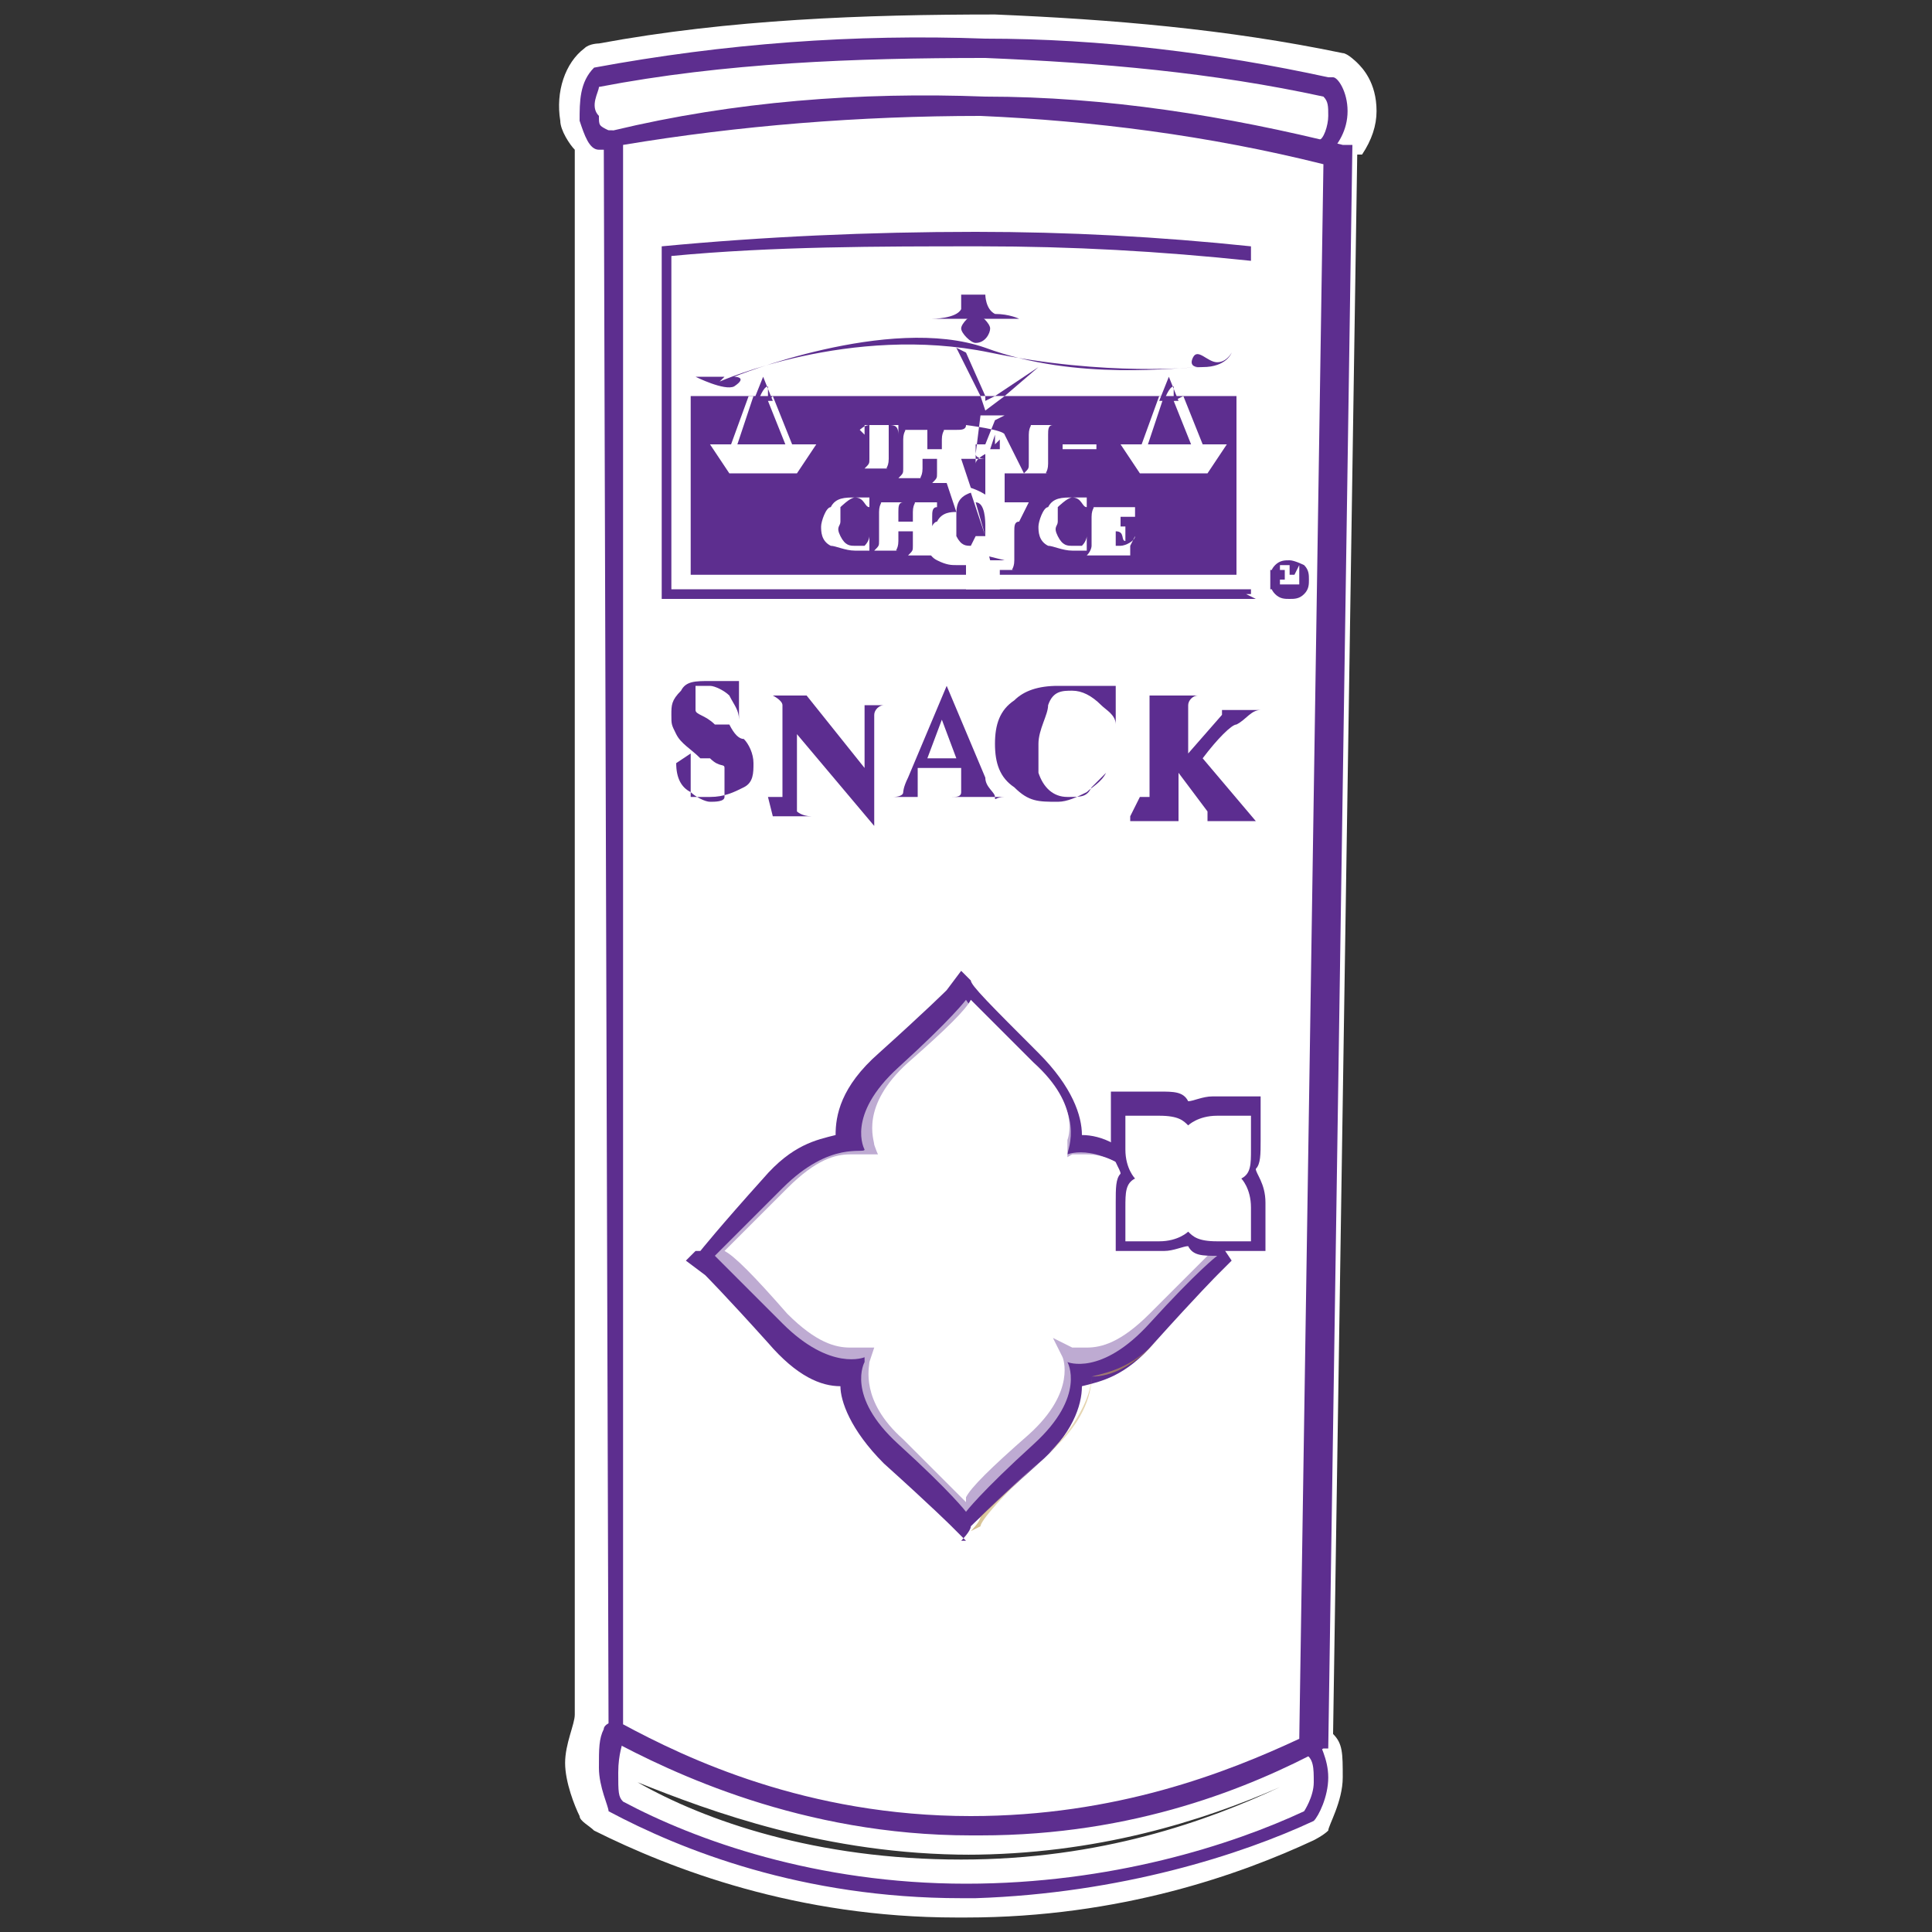 <?xml version="1.0" encoding="UTF-8"?>
<svg xmlns="http://www.w3.org/2000/svg" xmlns:xlink="http://www.w3.org/1999/xlink" version="1.1" viewBox="0 0 40 40">
  <rect x="0" y="0" width="40" height="40" fill="#333333" stroke="none"/>
  <defs>
    <style>
      .cls-1 {
        mix-blend-mode: multiply;
        opacity: .6;
      }

      .cls-2 {
        fill: url(#linear-gradient);
      }

      .cls-3, .cls-4 {
        isolation: isolate;
      }

      .cls-5, .cls-4 {
        fill: #fff;
      }

      .cls-6 {
        fill: #5c2d90;
      }

      .cls-7 {
        fill: #5d2e8f;
      }

      .cls-4 {
        opacity: .6;
      }
    </style>
    <linearGradient id="linear-gradient" x1="20" y1="12.5" x2="25.8" y2="12.5" gradientTransform="translate(0 41.4) scale(1 -1)" gradientUnits="userSpaceOnUse">
      <stop offset="0" stop-color="#af8629"/>
      <stop offset=".2" stop-color="#e9dbbe"/>
      <stop offset=".3" stop-color="#e3d2ad"/>
      <stop offset=".4" stop-color="#d6bc82"/>
      <stop offset=".6" stop-color="#c0983c"/>
      <stop offset=".6" stop-color="#bc902d"/>
      <stop offset=".8" stop-color="#e3d7a8"/>
      <stop offset="1" stop-color="#806318"/>
    </linearGradient>
  </defs>
  <!-- Generator: Adobe Illustrator 28.7.1, SVG Export Plug-In . SVG Version: 1.2.0 Build 142)  -->
  <g>
    <g id="Layer_1">
      <g class="cls-3">
        <g id="Layer_1-2" data-name="Layer_1">
          <path class="cls-5" d="M28.2,3.2c.2-.3.3-.6.3-.9,0-.6-.3-.9-.4-1,0,0-.2-.2-.3-.2-2.4-.5-4.8-.7-7.2-.8-2.7,0-5.5.1-8.2.6,0,0-.2,0-.3.1-.4.3-.6.9-.5,1.5,0,.2.2.5.3.6v32.4h0c0,.2-.2.6-.2,1s.2.9.3,1.1c0,.1.2.2.3.3,1.6.8,4.2,1.8,7.5,1.8h.2c3.2,0,5.7-.9,7.2-1.6,0,0,.2-.1.3-.2,0-.1.3-.6.3-1.1s0-.7-.2-.9l.5-32.7h0ZM20,38.4h0c2.7,0,4.9-.7,6.5-1.4h0c-1.5.7-3.7,1.5-6.6,1.5-3,0-5.3-.8-6.7-1.6h0c1.5.6,3.9,1.5,6.9,1.5h0Z"/>
          <path class="cls-5" d="M26.3,16.1l-.8-.9c.2-.2.3-.3.4-.3,0,0,.1,0,.2,0h.4v-.9h-2.8s-.9,0-.9,0h0c-.2,0-.3,0-.5,0-.5,0-.8.2-1.2.5s-.5.7-.5,1.1l-.7-1.6h-.7l-.8,2v-1.1h.3v-.9h-1.6v.3l-.3-.3h-.9c0,0-.9,0-.9,0h0c-.1,0-.2,0-.4,0-.5,0-.7.2-.9.4-.2.2-.3.5-.3.7s0,.3.1.5h-.1v1.7h.9s0,0,0,0c0,0,.2,0,.3,0,.3,0,.5,0,.7-.1h0c0,0,1.7,0,1.7,0v-.7l.6.7h.7c0,0,2.8,0,2.8,0v-.3c.3.2.7.3,1,.3s.6,0,.8-.2v.2h3.4v-.9h-.3s0,0,0,0ZM23.2,15.5l-.3.3c-.1.1-.2.2-.2.2,0,0-.2,0-.3,0s-.1,0-.2-.2c0,0,0-.2,0-.5,0-.3,0-.5,0-.6,0,0,0,0,.1,0s.1,0,.2.1c0,0,.1.2.2.3v.2h.7v.3l-.3-.2h0ZM16.8,16.1v-.2.2c.1,0,0,0,0,0Z"/>
          <path class="cls-7" d="M20.1,38h0c-3.5,0-6.2-1.3-7.5-2h0c0,0-.1-33.3-.1-33.3h.2c2.5-.6,5.1-.8,7.7-.7,2.5,0,5,.4,7.4,1h.2s-.5,33.2-.5,33.2h-.1c-1.5.8-3.9,1.8-7.1,1.8h0ZM12.9,35.7c1.3.7,3.8,1.9,7.2,1.9h0c3,0,5.3-.9,6.8-1.6l.5-32.6c-2.4-.6-4.8-.9-7.1-1-2.5,0-5,.2-7.4.6v32.7c0,0,0,0,0,0Z"/>
          <path class="cls-7" d="M20.1,39.3h-.2c-3.3,0-5.8-1-7.3-1.8,0,0,0,0,0,0,0-.1-.2-.5-.2-.9s0-.6.1-.8c0-.1.2-.2.3-.1s.2.2.1.3c0,.1-.1.3-.1.7s0,.5.1.6c1.5.8,4,1.7,7.1,1.7,3,0,5.5-.8,7-1.5,0,0,.2-.3.2-.6s0-.5-.2-.6c0,0,0-.2,0-.3,0,0,.2,0,.3,0,0,.1.2.4.2.8s-.2.8-.3.9c0,0,0,0,0,0-1.5.7-4,1.5-7,1.6h0ZM27,37.5h0Z"/>
          <path class="cls-6" d="M14,15.8h0c0,.3.1.5.3.6.1.1.3.2.4.2s.3,0,.3-.1,0-.2,0-.3,0-.2,0-.3-.1,0-.3-.2h-.2c-.2-.2-.4-.3-.5-.5s-.1-.2-.1-.4,0-.3.2-.5c.1-.2.3-.2.6-.2s.3,0,.4,0c.1,0,.2,0,.2,0,0,0,0,0,0,0,0,0,0,0,0,0h0v.8h0c0-.2-.1-.3-.2-.5-.1-.1-.3-.2-.4-.2s-.2,0-.3,0c0,0,0,.1,0,.2s0,.2,0,.3.2.1.4.3h.3c.1.2.2.3.3.3.1.1.2.3.2.5s0,.4-.2.5-.4.2-.7.2-.1,0-.2,0c0,0-.1,0-.2,0h0s0,0,0,0c0,0,0,0,0,0,0,0,0,0,0,0h0v-.9h0Z"/>
          <path class="cls-6" d="M15.9,16.5c.1,0,.2,0,.3,0,0,0,0-.1,0-.2v-1.7c0-.1-.2-.2-.2-.2,0,0,0,0,0,0h0c0,0,.7,0,.7,0l1.2,1.5h0v-1c0-.1,0-.2,0-.3,0,0-.1,0-.3,0h0c0,0,.7,0,.7,0h0c-.1,0-.2.1-.2.2s0,0,0,.2v2.1h0l-1.6-1.9h0v1.4c0,0,0,.2,0,.2,0,0,.1.1.3.1h0c0,0-.8,0-.8,0h0c0,0,0,0,0,0Z"/>
          <path class="cls-6" d="M18.5,16.5s.2,0,.2-.1c0,0,0-.1.1-.3l.8-1.9h0l.8,1.9c0,.2.2.3.2.4s0,0,.2,0h0c0,0-1.1,0-1.1,0h0c.1,0,.2,0,.2-.1,0,0,0,0,0-.1s0,0,0-.1c0,0,0,0,0-.1v-.2h-.9c0,.1,0,.2,0,.3,0,0,0,.2,0,.2,0,0,0,0,0,.1,0,0,0,0,.2,0h0c0,0-.7,0-.7,0h0c0,0,0,0,0,0ZM19.8,15.7l-.3-.8h0l-.3.8h.7Z"/>
          <path class="cls-6" d="M22.8,14.2c.2,0,.2,0,.3,0,0,0,0,0,0,0,0,0,0,0,0,0h0v.8h0c0-.2-.2-.3-.3-.4-.2-.2-.4-.3-.6-.3s-.4,0-.5.3c0,.2-.2.5-.2.8s0,.5,0,.6c.1.3.3.5.6.5s.4,0,.5-.2c0,0,.2-.2.3-.3h0c-.1.2-.3.3-.4.4-.2.1-.4.2-.6.2-.4,0-.6,0-.9-.3-.3-.2-.4-.5-.4-.9s.1-.7.4-.9c.2-.2.5-.3.9-.3s.3,0,.5,0h0Z"/>
          <path class="cls-6" d="M23.6,16.5s.2,0,.2,0c0,0,0,0,0-.2v-1.7c0,0,0-.2,0-.2,0,0-.1,0-.2,0h0c0,0,1.2,0,1.2,0h0c-.1,0-.2.1-.2.2s0,.1,0,.3v.7l.7-.8s0,0,0-.1,0,0,0,0c0,0,0,0,0,0s-.1,0-.2,0h0c0,0,1,0,1,0h0c-.2,0-.3.2-.5.3-.1,0-.4.3-.7.7l1.1,1.3h0c0,0,0,0,0,0h0c0,0-1.2,0-1.2,0h0c0,0,.2,0,.2,0s0,0,0,0h0c0,0,0-.1,0-.2l-.6-.8h0v.8c0,0,0,.2,0,.2,0,0,0,0,.2,0h0c0,0-1.2,0-1.2,0h0c0,0,0-.1,0-.1Z"/>
          <path class="cls-7" d="M27.5,3.2s-.1,0-.2,0c0,0,0-.2,0-.3.1,0,.2-.3.2-.5,0-.2,0-.3-.1-.4-2.3-.5-4.6-.7-7-.8-2.7,0-5.4.1-8,.6,0,.1-.2.4,0,.6,0,.2,0,.2.2.3h0c.1,0,.2,0,.3.1s0,.2-.1.3c-.1,0-.3,0-.4,0-.2,0-.3-.3-.4-.6,0-.4,0-.8.3-1.1,0,0,0,0,0,0,2.7-.5,5.4-.7,8.1-.6,2.4,0,4.8.3,7.1.8,0,0,0,0,.1,0s.3.3.3.7c0,.4-.2.7-.4.9,0,0,0,0-.1,0h0Z"/>
          <path class="cls-5" d="M26,12.3v-7c-1.8-.2-3.7-.3-5.7-.3-2.3,0-4.5,0-6.5.3v7.1h12.2,0Z"/>
          <path class="cls-7" d="M26,12.4h-12.3v-7.3h0c2.1-.2,4.3-.3,6.5-.3,1.9,0,3.8.1,5.7.3h0v7.2h-.1ZM13.9,12.2h12v-6.8c-1.9-.2-3.7-.3-5.6-.3-2.1,0-4.3,0-6.4.2v6.9Z"/>
          <rect class="cls-7" x="14.3" y="8.2" width="11.3" height="3.7"/>
          <path class="cls-7" d="M14.9,7.9s2.7-1.2,5.6-.6c2.4.5,4.3.3,4.3.3,0,0-.2,0-.1-.2s.3.1.5.1.3-.2.3-.2c0,0-.1.3-.6.3s-2.6.3-4.5-.4c-2-.7-5.2.6-5.2.6,0,0,.3,0,0,.2-.2.1-.8-.2-.8-.2,0,0,.3,0,.6,0h0Z"/>
          <polygon class="cls-5" points="24.7 9.3 24.3 8.3 24.5 8.2 24.9 9.2 24.7 9.3"/>
          <polygon class="cls-5" points="23.7 9.4 23.6 9.3 24 8.2 24.1 8.2 23.7 9.4"/>
          <path class="cls-7" d="M24.3,8.3v-.3c-.1,0-.2.3-.2.3h-.1c0,0,.2-.5.2-.5,0,0,0,0,0,0h0s0,0,0,0l.2.5h-.1Z"/>
          <polygon class="cls-5" points="16.3 9.3 15.9 8.3 16 8.2 16.4 9.2 16.3 9.3"/>
          <polygon class="cls-5" points="15.2 9.4 15.1 9.3 15.5 8.2 15.6 8.2 15.2 9.4"/>
          <path class="cls-7" d="M15.9,8.3v-.3c-.1,0-.2.3-.2.3h-.1c0,0,.2-.5.2-.5,0,0,0,0,0,0h0s0,0,0,0l.2.5h-.1Z"/>
          <polygon class="cls-5" points="25 9.8 25.4 9.2 23.2 9.2 23.6 9.8 25 9.8"/>
          <polygon class="cls-5" points="16.5 9.8 16.9 9.2 14.7 9.2 15.1 9.8 16.5 9.8"/>
          <path class="cls-7" d="M20,6.1h.4s0,.3.2.4c.3,0,.5.1.5.1h-1.8s.5,0,.6-.2c0-.2,0-.3,0-.3h0Z"/>
          <path class="cls-7" d="M20.2,7.1c.2,0,.3-.2.3-.3s-.2-.3-.3-.3-.3.2-.3.3.2.3.3.3Z"/>
          <path class="cls-5" d="M17.8,8.9s0,0,0,0c0,0,.1-.1.2-.1s0,0,0,0v.7c0,.1,0,.1-.1.2,0,0,0,0,0,0s0,0,0,0h.5s0,0,0,0,0,0,0,0c-.1,0,0,0,0-.2v-.7s0,0,0,0c.1,0,.2,0,.2.2,0,0,0,0,0,0s0,0,0,0v-.2s0,0,0,0,0,0,0,0c0,0,0,0-.1,0h-.6s0,0,0,0c0,0,0,0,0,0s0,0,0,0v.2c0,0,0,0,0,0s0,0,0,0h0Z"/>
          <rect class="cls-5" x="22" y="9.2" width=".7" height=".1"/>
          <path class="cls-5" d="M18,11.1s0,0,0,0c0,0,0,.1-.1.2,0,0-.1,0-.2,0-.1,0-.2,0-.3-.2s0-.2,0-.3,0-.2,0-.3c0,0,.2-.2.3-.2.2,0,.2.2.3.2,0,0,0,0,0,0h0v-.2s0,0,0,0c0,0-.2,0-.3,0-.2,0-.4,0-.5.2-.1,0-.2.3-.2.4s0,.3.2.4c.1,0,.3.1.5.1s.2,0,.3,0c0,0,0,0,0-.1h0c0,0,0-.1,0-.1h0Z"/>
          <path class="cls-5" d="M19.4,10.4s0,0,0,0,0,0,0,0h-.5s0,0,0,0,0,0,0,0c.1,0,0,0,0,.2v.2s0,0,0,0h-.3s0,0,0,0v-.2c0-.1,0-.2.1-.2,0,0,0,0,0,0s0,0,0,0h-.5s0,0,0,0,0,0,0,0c.1,0,0,0,0,.2v.6c0,.1,0,.1-.1.2,0,0,0,0,0,0s0,0,0,0h.5s0,0,0,0,0,0,0,0c-.1,0,0,0,0-.2v-.2s0,0,0,0h.3s0,0,0,0v.3c0,.1,0,.1-.1.2,0,0,0,0,0,0s0,0,0,0h.5s0,0,0,0,0,0,0,0c0,0,0,0,0-.2v-.6c0-.1,0-.2.1-.2h0Z"/>
          <path class="cls-5" d="M21.3,10.4s0,0,0,0,0,0,0,0h-.5v-.6s0,0,.2,0h.2s0,0,0,0c0,0,0,0,0,0h.5s0,0,0,0,0,0,0,0c-.1,0,0,0,0-.2v-.6c0-.1,0-.2.1-.2,0,0,0,0,0,0s0,0,0,0h-.5s0,0,0,0,0,0,0,0c.1,0,0,0,0,.2v.6c0,.1,0,.1-.1.2,0,0,0,0,0,0,0,0,0,0,0,0,0,0,0,0,0,0,0,0,0,0,0,0l-.4-.8h0c0-.1-.8-.2-.8-.2h0c0,.1-.1.1-.2.1h-.3s0,0,0,0,0,0,0,0c.1,0,0,0,0,.2v.2s0,0,0,0h-.3s0,0,0,0v-.2c0-.1,0-.2,0-.2,0,0,0,0,0,0s0,0,0,0h-.5s0,0,0,0,0,0,0,0c.1,0,0,0,0,.2v.6c0,.1,0,.1-.1.2,0,0,0,0,0,0s0,0,0,0h.5s0,0,0,0,0,0,0,0c-.1,0,0,0,0-.2v-.2s0,0,0,0h.3s0,0,0,0v.3c0,.1,0,.1-.1.2,0,0,0,0,0,0s0,0,0,0h.3l.2.6c-.1,0-.3,0-.4.2-.1,0-.2.3-.2.4s0,.3.2.4.3.1.4.1.2,0,.2,0v.5c.1,0,.7,0,.7,0v-.4h.3s0,0,0,0,0,0,0,0c-.1,0,0,0,0-.2v-.6c0-.1,0-.2.1-.2h0ZM20.7,9.1v.2h-.2s.1-.3.1-.3v.2c0,0,0,0,0,0ZM20.9,9.5h0c0,0,0,0,0,0h0c0-.1,0,0,0,0h0ZM20.6,8.7h0l-.2.5v.2c0,0-.2.1-.2.2s0,0,0,0c0,0,0,0,0,0,0,0,0,0,0,0,0,0,0,0,0-.2h0s.1-.8.1-.8h0s.5,0,.5,0h0ZM20.4,11.1l-.2-.7c.2,0,.2.4.2.5s0,.1,0,.2ZM20.1,11.3c-.1,0-.2,0-.3-.2,0,0,0-.2,0-.4s0-.4.3-.5l.3.9s0,0-.2,0h0ZM20.8,11.6h-.3s-.1-.4-.1-.4c.2,0,.3-.3.3-.5,0-.3-.3-.5-.6-.6l-.2-.6h.5s0,0,0,0c0,0-.2,0-.2-.1s0-.1,0-.2c0,0,0,0,0,0h.2v2c.1,0,0,0,0,0s0,0,0,0h0v.3h0ZM20.9,10.4s0,0,0,.1v.4-.5s0,0,0,0Z"/>
          <path class="cls-5" d="M22.5,11.1s0,0,0,0c0,0,0,.1-.1.2,0,0-.1,0-.2,0-.1,0-.2,0-.3-.2s0-.2,0-.3,0-.2,0-.3c0,0,.2-.2.3-.2.2,0,.2.2.3.2,0,0,0,0,0,0h0v-.2s0,0,0,0c0,0-.2,0-.3,0-.2,0-.4,0-.5.2-.1,0-.2.3-.2.4s0,.3.2.4c.1,0,.3.1.5.1s.2,0,.3,0c0,0,0,0,0-.1h0c0,0,0-.1,0-.1h0Z"/>
          <path class="cls-5" d="M23.5,11.1s0,0,0,0c0,.1-.2.2-.3.2s0,0-.1,0c0,0,0,0,0-.1v-.2s0,0,0,0h0c.2,0,.1.2.2.2s0,0,0,0h0v-.3s0,0,0,0,0,0,0,0c0,0,0,0,0,0h-.1c0,0,0,0,0,0v-.2h0c0,0,.1,0,.2,0s0,0,.1,0c0,0,0,0,0,0,0,0,0,0,0,0s0,0,0,0h0c0-.1,0-.2,0-.2h-.9s0,0,0,0c0,0,0,0,0,0,.1,0,0,0,0,.2v.6c0,0,0,.1-.1.2,0,0,0,0,0,0s0,0,0,0h.9s0,0,0,0h0c0-.1,0-.2,0-.2s0,0,0,0h0Z"/>
          <path class="cls-7" d="M26.9,11.7s0,.1,0,.2,0,.2,0,.2c0,0-.1,0-.2,0s-.2,0-.2,0,0-.1,0-.2,0-.2,0-.2c0,0,.1,0,.2,0s.2,0,.2,0ZM27,11.7s-.2-.1-.3-.1-.2,0-.3.1-.1.2-.1.3,0,.2.1.3.2.1.3.1.2,0,.3-.1.1-.2.1-.3,0-.2-.1-.3ZM26.8,11.9h-.1v-.2h.2s0,0,0,0c0,0,0,0,0,0h0ZM26.5,12.2h0v-.2h.1s0,0,0,0h0s0,0,0,0h0c0,0,0-.1,0-.2,0,0,0,0,0,0h0s0,0,0,0c0,0,0,0,0,0h-.3v.4h0Z"/>
          <polyline class="cls-7" points="20.4 8.2 20 7.3 19.8 7.2 20.3 8.2"/>
          <polyline class="cls-7" points="20.8 8.2 21.5 7.6 20.6 8.2"/>
          <polygon class="cls-5" points="20.8 8.2 20.4 8.5 20.3 8.2 20.4 8.2 20.4 8.3 20.6 8.2 20.8 8.2"/>
          <path class="cls-7" d="M20,31.9l-.3-.3s-.4-.4-1.4-1.3c-.7-.7-.9-1.3-.9-1.6-.4,0-.9-.2-1.5-.9-.9-1-1.3-1.4-1.3-1.4l-.4-.3.2-.2h.1c0,0,.4-.5,1.3-1.5.6-.7,1.1-.8,1.5-.9,0-.4.1-1,.9-1.7,1-.9,1.4-1.3,1.4-1.3l.3-.4.2.2h0c0,.1.4.5,1.4,1.5.7.7.9,1.3.9,1.7.4,0,.9.2,1.5.9.9,1,1.3,1.4,1.3,1.4h.1c0,0,.2.3.2.3l-.3.3s-.4.4-1.3,1.4c-.6.7-1.1.8-1.5.9,0,.4-.2,1-.9,1.6-1,.9-1.4,1.3-1.4,1.3h0c0,.1-.2.3-.2.3h0Z"/>
          <g class="cls-1">
            <path class="cls-2" d="M25.7,25.9l-.3.3s-.4.4-1.3,1.4c-.6.7-1.1.8-1.5.9,0,.4-.2,1-.9,1.6-1,.9-1.4,1.3-1.4,1.3h0c0,.1-.2.3-.2.3h0c0,0,.2-.1.2-.1h0c0-.1.4-.6,1.4-1.5.7-.7.9-1.3.9-1.6.4,0,.9-.2,1.5-.9.9-1,1.3-1.4,1.3-1.4l.3-.3h0c0,0,0,0,0,0Z"/>
          </g>
          <path class="cls-4" d="M17.9,28.2s-.4.7.7,1.7c1.1,1,1.4,1.4,1.4,1.4h0s.3-.4,1.4-1.4c1.1-1,.7-1.7.7-1.7h0c0,0,.7.3,1.7-.8s1.4-1.4,1.4-1.4h0s-.4-.4-1.4-1.4-1.7-.7-1.7-.7h0c0-.1.4-.9-.7-1.8s-1.4-1.4-1.4-1.4h0s-.3.4-1.4,1.4c-1.1,1-.7,1.7-.7,1.7h0c0,.1-.7-.2-1.7.8s-1.4,1.4-1.4,1.4h0s.4.4,1.4,1.4,1.7.7,1.7.7c0,0,0,0,0,0Z"/>
          <path class="cls-5" d="M20,31.1c-.2-.2-.6-.6-1.3-1.3-.9-.8-.7-1.5-.7-1.6h0s.1-.3.1-.3c0,0-.4,0-.5,0-.3,0-.7-.1-1.3-.7-.7-.8-1.1-1.2-1.3-1.3.2-.2.6-.6,1.3-1.3.6-.6,1-.7,1.3-.7s.3,0,.3,0h.3c0,.1-.1-.2-.1-.2h0c0-.1-.3-.8.7-1.7.8-.7,1.2-1.1,1.3-1.3.2.2.6.6,1.3,1.3,1,.9.7,1.6.7,1.6h0v.4c-.1,0,.1-.1.1-.1,0,0,0,0,.3,0,.3,0,.7.1,1.3.7.7.8,1.1,1.2,1.3,1.3-.2.2-.6.6-1.3,1.3-.6.6-1,.7-1.3.7s-.3,0-.3,0l-.4-.2.2.4s.3.7-.7,1.6c-.8.7-1.2,1.1-1.3,1.3h0Z"/>
          <path class="cls-7" d="M25.2,26c-.3,0-.5,0-.6-.2-.1,0-.3.1-.5.1h-1s0-.3,0-.3c0,0,0-.2,0-.7,0-.3,0-.5.1-.6,0-.1-.2-.3-.2-.7,0-.5,0-.7,0-.7h0v-.3h1c.3,0,.5,0,.6.2.1,0,.3-.1.5-.1h1s0,.5,0,.9c0,.3,0,.5-.1.6,0,.1.2.3.2.7,0,.5,0,.7,0,.7v.3h-1,0Z"/>
          <path class="cls-5" d="M25.9,25.7h-.7c-.4,0-.5-.1-.6-.2h0c0,0-.2.2-.6.2-.5,0-.7,0-.7,0h0v-.7c0-.3,0-.5.2-.6h0c0,0-.2-.2-.2-.6,0-.5,0-.7,0-.7h0c0,0,0,0,0,0h.7c.4,0,.5.1.6.2h0c0,0,.2-.2.6-.2.5,0,.7,0,.7,0h0v.7c0,.3,0,.5-.2.6h0c0,0,.2.2.2.6,0,.5,0,.7,0,.7h0c0,0,0,0,0,0Z"/>
        </g>
      </g>
    </g>
  </g>
</svg>